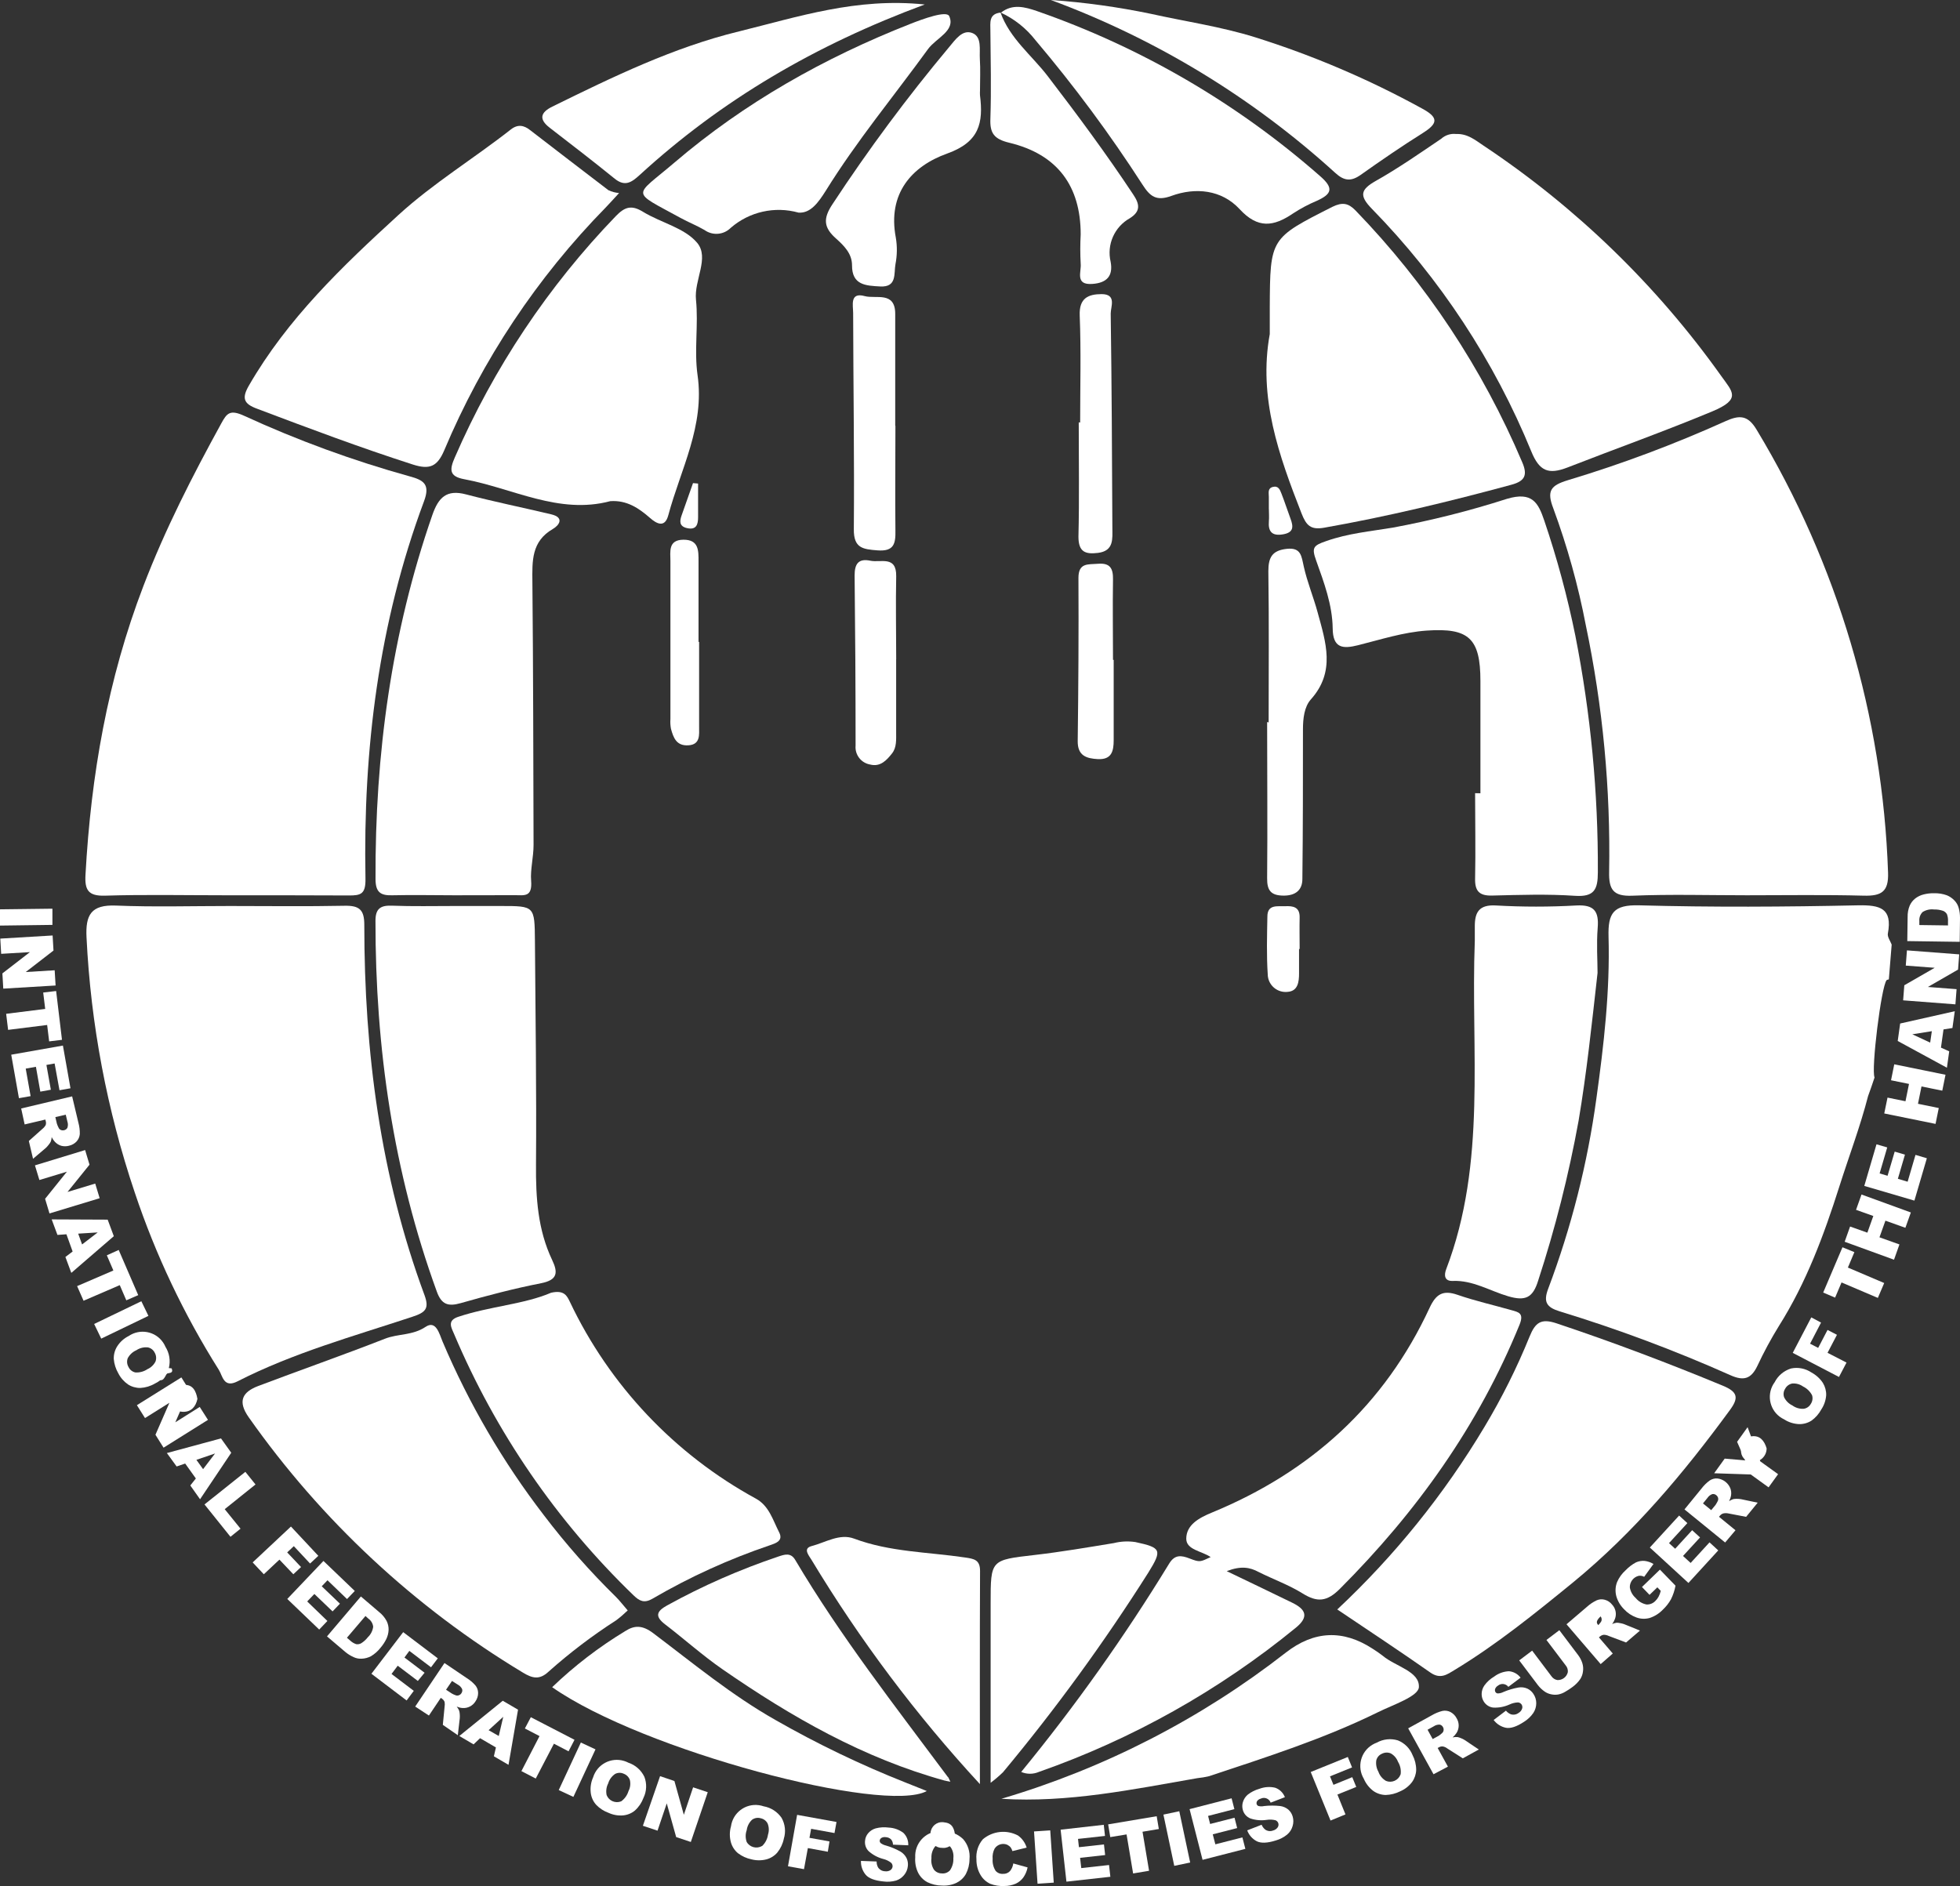<?xml version="1.0" encoding="UTF-8"?><svg id="Layer_1" xmlns="http://www.w3.org/2000/svg" viewBox="0 0 401.58 386.49"><rect x="0" y="0" width="401.58" height="386.49" fill="#333333" stroke="none"/><defs><style>.cls-1{fill:#fff;}</style></defs><path class="cls-1" d="M45.99,183.46c-8.16,0-16.32-.17-24.47.08-3.47.11-4.19-1.19-4-4.33,1.12-20.3,4.53-40,11.88-59.17,4.45-11.62,10-22.45,15.93-33.26,1.15-2.11,1.78-2.9,4.68-1.58,10.96,5.04,22.31,9.19,33.94,12.42,2.9.78,4.21,1.66,2.93,5.09-9.3,24.93-12.5,50.86-12,77.31.06,3.19-.92,3.5-3.44,3.48-8.48-.04-16.97-.04-25.45-.04Z"/><path class="cls-1" d="M357.9,183.46c-7.83,0-15.67-.23-23.48.09-3.92.16-4.8-1.31-4.73-4.86.31-16.99-1.29-33.95-4.78-50.58-1.56-8.15-3.79-16.15-6.66-23.94-1.4-3.62-.51-4.7,3-5.77,11-3.31,21.77-7.35,32.24-12.07,2.89-1.31,4.62-1.31,6.44,1.76,16.56,27.46,25.82,58.69,26.91,90.74.14,3.9-1.36,4.81-5,4.71-7.95-.21-15.94-.08-23.94-.08Z"/><path class="cls-1" d="M47.13,185.66c7.82,0,15.64.11,23.46-.05,3-.06,4.06.78,4.05,3.91,0,26,3.28,51.43,12.35,75.92,1,2.76.17,3.52-2.52,4.4-12.09,4-24.4,7.4-35.79,13.22-2.87,1.47-3.07-1.13-3.83-2.33-7.18-11.39-12.97-23.59-17.24-36.36-5.69-16.88-9.01-34.46-9.88-52.25-.24-4.65.93-6.75,6-6.55,7.75.32,15.58.09,23.4.09Z"/><path class="cls-1" d="M382.75,224.6c-1.62,6.29-3.94,12.39-5.9,18.57-3.13,9.86-6.76,19.67-12.37,28.55-1.63,2.64-3.11,5.38-4.42,8.19-1.26,2.62-2.75,3.14-5.52,1.9-11.39-5.08-23.08-9.45-35-13.09-2.64-.82-3.37-1.89-2.34-4.62,4.75-12.59,8.06-25.67,9.88-39,1.53-11,2.8-22,2.49-33.14-.14-4.86,1-6.58,6.26-6.44,14.95.41,29.93.32,44.89,0,4.49-.08,7.05.59,6.08,5.78-.13.69.5,1.52.78,2.27-.19,2.37-.39,4.75-.58,7.13-.16.05-.37.06-.46.16-1.1,1.31-3.19,18.27-2.47,19.94-.41,1.28-.87,2.54-1.32,3.8Z"/><path class="cls-1" d="M273.99,329.81c11.75-11,21.9-23.59,30.16-37.41,3.56-5.93,6.65-12.12,9.25-18.53,1.16-2.85,2.33-3.76,5.52-2.69,11.53,3.85,22.87,8.14,34.09,12.79,3.1,1.28,3.24,2.52,1.41,5-9.45,12.9-19.58,25-32.09,35.27-7.83,6.39-15.62,12.7-24.25,17.94-1.57.95-2.93,2-5,.57-6.2-4.35-12.56-8.54-19.09-12.94Z"/><path class="cls-1" d="M251.34,321.96c5.06,2.43,9.24,4.43,13.4,6.46,2.69,1.31,3.59,2.81.78,5.12-15.71,12.85-33.54,22.86-52.69,29.57-1.15.49-2.45.49-3.6,0,11.07-13.5,21.19-27.75,30.29-42.65,1.15-1.92,2.46-1.77,4.2-1.1,2.13.82,2.16.73,4.33-.28-1.81-1.25-5-1.47-5-3.76,0-2.83,2.59-4.27,5.22-5.35,20.2-8.31,35.39-22,44.65-42,1.31-2.82,2.75-3.66,5.72-2.63,3.61,1.25,7.36,2.09,11,3.13,1.5.42,2.66.6,1.69,3-8.43,20.68-21.1,38.39-36.81,54.12-2.67,2.67-4.65,2.8-7.65.93-2.81-1.75-6-2.88-9-4.39-1.78-.96-3.6-1.3-6.53-.17Z"/><path class="cls-1" d="M128.61,330.01c-.74.71-1.51,1.38-2.33,2-4.9,3.15-9.54,6.67-13.89,10.55-1.86,1.74-3.33,1.36-5.25.19-22.15-13.34-41.27-31.15-56.16-52.29-2.36-3.33-1.32-5.21,1.95-6.45,8.63-3.27,17.34-6.31,25.92-9.67,2.71-1.07,5.67-.64,8.35-2.44,2.16-1.45,2.83,1.5,3.47,3,5.39,12.71,12.37,24.68,20.78,35.62,4.51,5.93,9.45,11.52,14.77,16.74.81.81,1.51,1.75,2.39,2.75Z"/><path class="cls-1" d="M126.84,39.56c-1.6,1.73-2.13,2.34-2.71,2.93-14.08,14.36-25.32,31.25-33.11,49.79-1.43,3.35-3,4-6.4,2.92-10.77-3.46-21.34-7.43-31.91-11.43-2.75-1-3.23-2.13-1.73-4.73,7.9-13.72,19.15-24.46,30.67-35,7.13-6.51,15.41-11.54,23-17.5,1.45-1.14,2.71-.88,4,.15,5.34,4.11,10.67,8.22,16,12.28.69.33,1.43.52,2.19.59Z"/><path class="cls-1" d="M298.34,27.46c2.32-.1,3.91,1.24,5.54,2.33,19.02,12.65,35.56,28.68,48.8,47.29,2.26,3.19,4.19,4.7-1.87,7.23-9.79,4.08-19.76,7.63-29.63,11.48-3.92,1.52-5.78.78-7.44-3.29-7.58-18.52-18.67-35.4-32.66-49.71-2.64-2.71-2.34-3.94.84-5.74,4.61-2.6,9-5.66,13.36-8.61.83-.75,1.95-1.11,3.06-.98Z"/><path class="cls-1" d="M303.32,162.56v-23c0-8.79-2.4-10.93-11-10.34-4.86.34-9.42,1.84-14.08,3-3.08.77-5.15.66-5.19-3.46-.06-4.82-1.78-9.4-3.38-13.88-.95-2.65-.63-3.08,2.05-4,4.46-1.58,9.07-2,13.6-2.75,7.93-1.47,15.76-3.44,23.44-5.91,5.16-1.53,6.4.78,7.64,4.45,2.62,7.72,4.75,15.61,6.37,23.6,3.14,15.96,4.69,32.19,4.61,48.46,0,3.51-.7,5.11-4.69,4.84-5.63-.38-11.32-.19-17-.05-2.62.06-3.52-.94-3.46-3.5.12-5.82,0-11.65,0-17.48l1.09.02Z"/><path class="cls-1" d="M93.2,185.66h9.49c6.82,0,6.85,0,6.91,7.09.11,15.31.34,30.63.22,45.95-.05,6.75.37,13.31,3.3,19.48,1.25,2.62,1.12,4.11-2.26,4.78-5.55,1.09-11,2.52-16.47,4.08-2.6.74-3.94.27-4.89-2.36-8.93-24.55-12.6-49.94-12.57-76,0-2.44,1-3.16,3.28-3.09,4.32.17,8.66.07,12.99.07Z"/><path class="cls-1" d="M92.98,183.46c-4.16,0-8.33-.1-12.49,0-2.48.09-3.54-.56-3.55-3.31-.11-25.5,3.24-50.43,11.64-74.61,1.25-3.59,2.9-5.29,6.9-4.23,5.78,1.52,11.65,2.7,17.47,4.09,2.72.65,1.64,2.23.32,3-4.4,2.54-4.23,6.56-4.19,10.82.17,18,.19,35.95.24,53.93,0,2.46-.68,5.07-.5,7.29.28,3.47-1.39,3-3.35,3l-12.49.02Z"/><path class="cls-1" d="M260.16,68.46v-5.5c.07-14.19.1-14.13,12.84-20.58,2.06-1,3.27-.76,4.75.77,14.45,14.94,26.02,32.42,34.13,51.56,1.14,2.63.58,3.87-2.2,4.62-12.68,3.44-25.44,6.53-38.39,8.81-2.75.48-3.65-.46-4.62-2.93-4.63-11.84-8.89-23.69-6.51-36.75Z"/><path class="cls-1" d="M125.03,102.7c-10.53,2.8-19.95-2.65-29.92-4.5-3.14-.58-3-2-1.92-4.47,7.96-18.33,19.13-35.08,33-49.46,1.81-1.87,3.19-2.32,5.53-.88,3.67,2.25,8.55,3.3,11.12,6.37s-.66,7.62-.24,11.68c.52,5.1-.4,10.38.32,15.43,1.5,10.42-3.47,19.29-6,28.74-.72,2.65-2.41,1.7-3.75.52-2.31-2.02-4.76-3.67-8.14-3.43Z"/><path class="cls-1" d="M112.91,264.91c2.72-.62,3.27.67,3.86,1.88,8.13,17.13,21.48,31.24,38.12,40.32,2.69,1.48,3.46,4.39,4.73,6.86.92,1.77-.61,2.25-1.92,2.7-8.35,2.83-16.39,6.49-24,10.93-1.71,1-2.69.48-3.88-.67-15.74-15.19-28.24-33.39-36.77-53.53-.58-1.36-1.49-2.78.82-3.55,6.52-2.18,13.54-2.57,19.04-4.94Z"/><path class="cls-1" d="M327.32,199.36c-1.2,10.67-2.23,20.49-3.89,30.33-2.02,11.1-4.79,22.05-8.29,32.77-1.08,3.48-2.6,4.21-6.14,3.17-3.75-1.1-7.22-3.31-11.34-3.14-1.67.07-1.85-1.1-1.35-2.41,8.36-21.87,5-44.76,5.86-67.28v-3c0-2.86.87-4.45,4.33-4.25,5.49.31,10.99.31,16.48,0,3.64-.19,4.64,1.18,4.37,4.57s-.03,6.7-.03,9.24Z"/><path class="cls-1" d="M163.61,43.57c-4.86-1.36-10.08-.19-13.89,3.12-1.44,1.45-3.71,1.64-5.37.45-1.57-.92-3.29-1.59-4.89-2.47-10.39-5.7-9.67-4.18-1.28-11.35,14.39-12.3,30.71-21.48,48.3-28.41,2.69-1.06,7.46-2.79,8-1.61,1.36,3-2.69,4.49-4.34,6.76-7,9.64-14.63,18.84-20.93,29-1.52,2.4-3.12,4.69-5.6,4.51Z"/><path class="cls-1" d="M205.05,2.62c2.38-1.91,4.95-1.19,7.41-.35,21.33,7.42,41.03,18.9,58,33.81,2.92,2.52,2.36,3.7-.66,5.07-1.69.71-3.31,1.57-4.84,2.57-4,2.73-7.24,3.21-11-.89-3.66-3.94-9-4.49-13.94-2.69-3.12,1.14-4.39.11-5.94-2.31-6.66-10.33-13.99-20.22-21.93-29.6-1.88-2.42-4.32-4.36-7.11-5.65v.04Z"/><path class="cls-1" d="M193.66,364.91c-16.71-4.59-31.49-13.06-45.6-22.82-4.09-2.83-7.81-6.17-11.76-9.2-2.1-1.61-1.89-2.66.39-3.91,7.27-4.01,14.88-7.35,22.75-10,1.31-.44,2.56-.88,3.48.66,9.29,15.69,20.49,30,31.36,44.61-.23.2-.43.42-.62.66Z"/><path class="cls-1" d="M205.17,368.61c21.13-6.24,40.9-16.4,58.27-29.95q8.7-6.77,17.84-.77c.71.44,1.39.92,2.05,1.43,2.61,2.18,7.59,3.19,7.38,6.43-.12,1.88-5.29,3.59-8.33,5.09-11.12,5.48-22.91,9.23-34.63,13.13-.8.19-1.6.33-2.42.41-13.29,2.31-26.52,5.08-40.16,4.23Z"/><path class="cls-1" d="M200.77,365.6c-13.04-14.13-24.61-29.54-34.53-46-.55-.9-1.78-2.29.06-2.78,2.84-.74,5.73-2.63,8.68-1.53,7.36,2.76,15.14,2.74,22.74,3.87,1.84.27,3.1.45,3.08,2.8-.07,14.5-.03,29.09-.03,43.64Z"/><path class="cls-1" d="M189.47.92c-22.48,8.32-41.68,19.61-58.41,34.94-1.62,1.48-3,2.47-5.11.76-4.38-3.55-8.86-7-13.32-10.44-2.33-1.8-1.83-3.17.53-4.33,12.38-6.09,24.83-12.15,38.27-15.42,12.07-2.97,24.07-6.97,38.04-5.51Z"/><path class="cls-1" d="M113.13,345.74c4.56-4.38,9.59-8.24,15-11.51,1.88-1.21,3.52-1.22,5.73.46,8.15,6.15,16,12.66,25,17.76,8.6,4.92,17.54,9.22,26.75,12.86l4.28,1.71c-8.66,4.76-58.22-8.27-76.76-21.28Z"/><path class="cls-1" d="M202.97,365.33v-36.82c0-8.91,0-8.82,9-9.86,5.44-.63,10.84-1.55,16.25-2.44,1.44-.36,2.93-.43,4.4-.21,5.32,1.15,5.55,1.6,2.64,6.29-9.02,14.25-18.96,27.91-29.75,40.87-.8.78-1.65,1.5-2.54,2.17Z"/><path class="cls-1" d="M215.31,0c6.9.48,13.75,1.43,20.52,2.84,7.07,1.57,14.3,2.61,21.27,4.78,11.9,3.73,23.39,8.64,34.32,14.65,3.32,1.81,3.22,3,.17,4.94-4.36,2.74-8.61,5.65-12.81,8.63-2,1.41-3.42,1.22-5.2-.41-16.97-15.44-36.75-27.47-58.27-35.43Z"/><path class="cls-1" d="M200.79,18.55c-.02.33-.02.67,0,1,.7,5.61-.11,9.54-6.69,11.9-7.33,2.62-12.27,8.22-10.56,17.23.31,1.81.28,3.66-.07,5.46-.35,1.87.36,4.76-3.13,4.56-2.88-.16-5.8-.23-5.77-4.35,0-2.39-1.65-4-3.22-5.42-2.61-2.28-2.76-4.13-.77-7.11,7.34-11.18,15.32-21.93,23.9-32.19,1.26-1.49,2.69-3.64,4.72-2.87s1.44,3.42,1.56,5.31c.14,2.16.03,4.32.03,6.48Z"/><path class="cls-1" d="M205,2.58c1.9,5.31,6.37,8.73,9.65,13,6.07,7.92,12,15.92,17.51,24.24,1.35,2,1.6,3.47-.67,4.9-3.16,1.77-4.77,5.42-3.93,8.94.54,2.94-.84,4.31-3.72,4.52-3.67.28-2.24-2.51-2.42-4.15-.11-2-.11-4,0-6,0-9.93-4.78-16.41-14.63-18.78-3.12-.75-4-1.95-3.87-4.95.2-6,.05-12,0-18,0-1.64-.36-3.47,2.1-3.72h-.02Z"/><path class="cls-1" d="M259.93,148.04c0-10.32.09-20.64-.06-31,0-2.89.84-4.25,3.78-4.57s3,1.5,3.47,3.59c.71,3.22,2,6.29,2.86,9.48,1.65,6.05,3.7,12.09-1.39,17.77-1.37,1.53-1.63,3.95-1.63,6.17,0,10.22,0,20.44-.12,30.66,0,2.16-1.3,3.41-3.87,3.39s-3.38-1.05-3.35-3.57c.1-10.65,0-21.31,0-32l.31.08Z"/><path class="cls-1" d="M183.46,87.26c0,7.13-.08,14.27,0,21.4.05,2.69-.24,4.39-3.68,4.12-3-.23-4.88-.45-4.84-4.32.12-14.77-.11-29.54-.14-44.3,0-1.58-.74-4.34,2.38-3.48,2.28.63,6.26-1.07,6.24,3.68v22.9h.04Z"/><path class="cls-1" d="M221.31,86.58c0-7.32.2-14.64-.09-21.94-.14-3.58,1.77-4.35,4.47-4.37,3.17,0,1.86,2.61,1.88,4,.21,14.62.27,29.25.34,43.88,0,2.23.36,4.74-2.95,5.15-2.55.31-4-.15-4-3.32.19-7.81.06-15.62.06-23.43l.29.03Z"/><path class="cls-1" d="M183.61,135.08v14.95c0,1.51.12,3.12-.82,4.33-1.09,1.39-2.4,2.85-4.49,2.31-1.86-.31-3.17-2-3-3.88,0-11.63-.07-23.26-.2-34.89,0-2.37.8-3.5,3.22-3,2.1.45,5.38-1.12,5.3,3.2-.12,5.65,0,11.3,0,16.95v.03Z"/><path class="cls-1" d="M228.18,135.22v16.46c0,2.29-.44,4-3.22,3.88-2.35-.13-4.19-.67-4.15-3.71.14-11.14.21-22.28.15-33.42,0-3.17,2-2.73,4-2.9,2.53-.21,3.12,1,3.08,3.23-.09,5.49,0,11,0,16.46h.14Z"/><path class="cls-1" d="M143.24,131.55v17.44c0,1.57.28,3.58-2.19,3.74s-3.08-1.57-3.58-3.39c-.12-.66-.16-1.33-.11-2v-32.41c0-1.84-.51-4.3,2.65-4.33s3.12,2.21,3.11,4.48v16.45l.12.02Z"/><path class="cls-1" d="M266.16,194.46v5c0,1.68-.2,3.63-2.31,3.79-2.01.24-3.83-1.18-4.08-3.19-.01-.1-.02-.2-.02-.3-.27-4-.15-8-.08-11.93,0-2.57,2.08-2.06,3.66-2.13s3,.14,2.95,2.31,0,4.32,0,6.47l-.12-.02Z"/><path class="cls-1" d="M259.97,104.32v-2.49c0-.83-.29-1.76.83-2.05s1.45.59,1.74,1.33c.67,1.7,1.22,3.44,1.86,5.15s.66,2.87-1.55,3.24-3.05-.55-2.87-2.69c.07-.82,0-1.66,0-2.49h0Z"/><path class="cls-1" d="M143.03,99.09v6.88c0,1.53-.36,2.68-2.27,2.25-1.64-.37-1.52-1.46-1.08-2.68.78-2.17,1.54-4.36,2.31-6.54l1.04.09Z"/><path class="cls-1" d="M194.28,364.2l.44.91-1.06-.2c.18-.26.39-.49.62-.71Z"/><path class="cls-1" d="M40.45,286.67c-.34,1.6-1.29,2.7-3,2.64-1.37-.04-2.45-1.19-2.41-2.57,0-.01,0-.02,0-.03-.14-1.46.92-2.75,2.38-2.9.09,0,.19-.01.28-.01,1.81-.12,2.48,1.28,2.75,2.87Z"/><path class="cls-1" d="M32.1,282.46c.18-1.42.65-2.24,2.11-1-.51.74-.78,2-2.11,1Z"/><path class="cls-1" d="M45.95,297.84l-.35.29c-.09-.12-.26-.26-.24-.36s.21-.2.33-.29l.26.36Z"/><path class="cls-1" d="M41.83,296.17l1-.5c0,.43-.05.85-.08,1.27l-.92-.77Z"/><path class="cls-1" d="M34.09,281.55c-.77-1.46.22-1.24,1.09-1.14.43,1.15-.65.83-1.09,1.14Z"/><path class="cls-1" d="M361.96,296.8c0,1.53-1.23,2.77-2.76,2.78,0,0-.01,0-.02,0-1.22.13-2.31-.75-2.45-1.97-.02-.15-.02-.3,0-.44-.15-1.37.8-2.61,2.16-2.84,1.72-.23,2.61.93,3.07,2.47Z"/><path class="cls-1" d="M328.93,329.38c.84,1.45-4.33,2.91,0,4.36-.26.39-.57.74-.92,1.05-1.32.92-2.17-.06-2.91-.92-.82-.64-1.01-1.81-.43-2.68,1.06-1.63,2.62-1.83,4.33-1.73l-.07-.08Z"/><path class="cls-1" d="M195.69,376.4c-.05,1.31-1.15,2.33-2.46,2.28-.07,0-.13,0-.2-.02-1.27.04-2.33-.95-2.38-2.22,0-.13,0-.26.02-.39-.16-1.31.78-2.49,2.08-2.64.29-.03.58-.02.86.05,1.57.19,2,1.41,2.08,2.94Z"/><path class="cls-1" d="M10.74,186.21v3.32l-10.74.14v-3.33l10.74-.13Z"/><path class="cls-1" d="M10.78,191.7l.18,3.09-5.69,4.4,5.93-.36.19,3.12-10.72.64-.18-3.12,5.64-4.36-5.89.35-.18-3.12,10.72-.64Z"/><path class="cls-1" d="M11.5,203.08l1.2,10-2.63.32-.41-3.36-8,1-.4-3.29,8-1-.41-3.36,2.65-.31Z"/><path class="cls-1" d="M12.89,214.26l1.55,8.75-2.25.4-1-5.48-1.68.3.91,5.08-2.16.39-.9-5.09-2.09.37,1,5.64-2.39.42-1.58-8.91,10.59-1.87Z"/><path class="cls-1" d="M4.34,227.15l10.44-2.48,1.28,5.38c.21.77.31,1.56.29,2.35-.05.56-.27,1.08-.65,1.5-.42.45-.97.76-1.58.89-.52.14-1.07.14-1.59,0-.48-.15-.91-.42-1.26-.78-.28-.3-.51-.63-.69-1,0,.32-.07.63-.18.93-.12.23-.26.45-.43.65-.17.22-.35.42-.54.61l-2.66,2.26-.86-3.65,2.78-2.48c.27-.21.5-.48.67-.78.09-.28.09-.57,0-.85l-.07-.28-4.24,1-.71-3.27ZM11.34,228.92l.32,1.36c.09.28.21.56.35.82.08.2.25.37.45.45.2.09.43.11.65.06.3-.05.56-.24.7-.51.14-.41.14-.85,0-1.26l-.34-1.42-2.13.5Z"/><path class="cls-1" d="M17.44,235.67l.9,3-4.51,5.59,5.68-1.72.91,3-10.28,3.12-.9-3,4.47-5.56-5.64,1.71-.91-3,10.28-3.14Z"/><path class="cls-1" d="M14.88,256.46l-1.27-3.53-1.84.13-1.18-3.18,11.47.05,1.26,3.39-8.71,7.52-1.21-3.26,1.48-1.12ZM16.82,255.01l3.2-2.46-4,.25.8,2.21Z"/><path class="cls-1" d="M24.32,256.14l4,9.26-2.44,1.06-1.34-3.11-7.42,3.2-1.32-3,7.43-3.2-1.34-3.11,2.43-1.1Z"/><path class="cls-1" d="M28.96,266.65l1.45,3-9.67,4.66-1.45-3,9.67-4.66Z"/><path class="cls-1" d="M26.38,273.77c2.32-1.57,5.47-.97,7.04,1.34.19.28.35.57.48.88.81,1.29,1.06,2.84.7,4.32-.47,1.41-1.5,2.57-2.85,3.2-.91.54-1.94.85-3,.91-.89.01-1.77-.24-2.52-.72-.85-.59-1.54-1.38-2-2.3-.52-.89-.83-1.89-.92-2.92-.03-.91.21-1.8.69-2.57.58-.92,1.41-1.66,2.38-2.14ZM27.94,276.69c-.76.33-1.38.91-1.77,1.64-.22.59-.16,1.25.16,1.79.26.57.78.99,1.4,1.12.88.06,1.75-.18,2.48-.67.72-.32,1.31-.88,1.66-1.59.21-.6.14-1.26-.18-1.8-.27-.55-.79-.95-1.39-1.07-.83-.09-1.67.12-2.36.58Z"/><path class="cls-1" d="M37.16,282.26l1.64,2.62-2.88,6.58,5-3.15,1.69,2.65-9.1,5.7-1.66-2.65,2.86-6.55-5,3.13-1.66-2.64,9.11-5.69Z"/><path class="cls-1" d="M40.13,302.97l-2.19-3.06-1.75.6-2-2.75,11.09-3,2.1,2.94-6.39,9.53-2-2.83,1.14-1.43ZM41.61,301.06l2.45-3.21-3.82,1.3,1.37,1.91Z"/><path class="cls-1" d="M50.27,301.61l2.08,2.59-6.31,5.06,3.24,4-2.06,1.66-5.32-6.63,8.37-6.68Z"/><path class="cls-1" d="M59.61,312.82l5.61,6-1.69,1.58-3.33-3.56-1.36,1.28,2.84,3-1.58,1.48-2.85-3-3.2,3-2.28-2.43,7.84-7.35Z"/><path class="cls-1" d="M66.27,319.87l6.42,6.15-1.59,1.66-4-3.85-1.18,1.23,3.73,3.57-1.51,1.58-3.73-3.57-1.47,1.53,4.14,4-1.68,1.76-6.54-6.27,7.41-7.79Z"/><path class="cls-1" d="M73.94,327.15l3.75,3.2c.63.5,1.15,1.12,1.53,1.83.28.57.42,1.2.4,1.83-.03.65-.19,1.28-.47,1.86-.31.63-.7,1.22-1.15,1.75-.55.71-1.23,1.32-2,1.78-.58.3-1.21.47-1.86.5-.58.04-1.16-.07-1.69-.32-.61-.27-1.18-.63-1.7-1.06l-3.75-3.19,6.94-8.18ZM74.88,331.15l-3.8,4.46.62.53c.36.35.79.62,1.27.78.34.06.69,0,1-.16.54-.33,1.01-.76,1.4-1.26.6-.57.98-1.32,1.09-2.14-.07-.68-.44-1.29-1-1.68l-.58-.53Z"/><path class="cls-1" d="M82.61,334.46l7.09,5.37-1.39,1.83-4.44-3.36-1,1.36,4.12,3.12-1.38,1.68-4.12-3.12-1.27,1.69,4.56,3.46-1.47,1.97-7.21-5.47,6.51-8.53Z"/><path class="cls-1" d="M85.07,349.71l6-8.92,4.54,3.07c.68.42,1.29.93,1.81,1.53.35.44.54.98.54,1.54,0,.62-.19,1.22-.55,1.73-.56.9-1.57,1.42-2.63,1.35-.42-.03-.82-.13-1.21-.29.21.24.38.52.5.81.07.25.12.5.13.76.02.27.02.55,0,.82l-.4,3.47-3.07-2.12.36-3.71c.06-.33.06-.67,0-1-.11-.27-.3-.5-.54-.66l-.24-.16-2.43,3.62-2.81-1.84ZM91.39,346.26l1.17.77c.26.15.53.28.81.37.2.08.43.08.63,0,.21-.07.4-.21.52-.4.18-.24.25-.56.17-.85-.18-.39-.49-.72-.87-.92l-1.21-.77-1.22,1.8Z"/><path class="cls-1" d="M101.61,358.09l-3.25-1.9-1.33,1.27-2.92-1.72,8.9-7.22,3.13,1.83-1.95,11.3-3-1.75.42-1.81ZM102.19,355.74l.92-3.93-3,2.74,2.08,1.19Z"/><path class="cls-1" d="M108.76,351.89l8.95,4.63-1.22,2.36-3-1.56-3.72,7.14-2.94-1.52,3.71-7.18-3-1.56,1.22-2.31Z"/><path class="cls-1" d="M119.01,357.08l3,1.4-4.53,9.74-3-1.4,4.53-9.74Z"/><path class="cls-1" d="M121.52,364.22c.83-2.69,3.68-4.19,6.36-3.36.3.09.6.21.88.36,1.44.48,2.62,1.53,3.27,2.9.53,1.39.47,2.94-.18,4.28-.37,1-.97,1.9-1.76,2.61-.68.57-1.52.91-2.4,1-1.03.09-2.06-.09-3-.52-.97-.35-1.85-.92-2.56-1.67-.6-.68-.98-1.52-1.09-2.42-.13-1.08.03-2.18.48-3.18ZM124.61,365.46c-.38.74-.49,1.58-.32,2.39.46,1.17,1.78,1.75,2.96,1.29.01,0,.03-.01.04-.02.71-.52,1.23-1.25,1.48-2.09.37-.7.46-1.51.28-2.28-.21-.6-.68-1.06-1.27-1.28-.56-.26-1.21-.24-1.76.05-.68.47-1.18,1.15-1.41,1.94Z"/><path class="cls-1" d="M135.24,363.97l2.94,1,1.93,6.92,1.9-5.63,3,1-3.47,10.2-3-1-1.93-6.91-1.89,5.59-3-1,3.52-10.17Z"/><path class="cls-1" d="M149.77,374.25c.39-2.78,2.95-4.72,5.73-4.33.33.05.65.12.96.23,1.5.26,2.82,1.12,3.68,2.37.73,1.3.9,2.84.46,4.26-.21,1.05-.67,2.02-1.34,2.85-.58.67-1.36,1.16-2.22,1.39-1,.26-2.06.26-3.06,0-1.01-.2-1.96-.64-2.78-1.26-.7-.58-1.2-1.36-1.45-2.24-.29-1.07-.29-2.2.02-3.27ZM152.99,375.04c-.28.78-.28,1.64,0,2.42.64,1.1,2.05,1.46,3.15.82.02-.01.04-.02.05-.03.63-.62,1.04-1.42,1.16-2.29.25-.75.22-1.57-.08-2.3-.29-.56-.83-.95-1.45-1.07-.59-.17-1.23-.05-1.73.31-.6.56-.99,1.32-1.1,2.14h0Z"/><path class="cls-1" d="M163.32,371.9l8.07,1.46-.41,2.27-4.79-.87-.34,1.85,4.1.74-.34,2.11-4.09-.75-.79,4.32-3.28-.59,1.87-10.54Z"/><path class="cls-1" d="M176.4,381.34l3.21.12c-.01.42.09.84.29,1.21.31.47.83.77,1.4.79.39.06.79-.01,1.12-.22.26-.16.42-.43.46-.73.02-.29-.08-.57-.29-.78-.48-.38-1.04-.65-1.63-.79-1.11-.29-2.14-.84-3-1.61-.56-.57-.82-1.36-.72-2.15.05-.56.27-1.08.63-1.51.41-.48.95-.83,1.55-1,.87-.23,1.78-.28,2.67-.16,1.09.05,2.13.43,3,1.08.69.66,1.05,1.6,1,2.55l-3.13-.13c0-.4-.14-.8-.41-1.1-.29-.27-.67-.42-1.07-.44-.31-.05-.62,0-.89.16-.2.12-.33.33-.35.56-.01.18.06.36.19.49.32.24.68.41,1.07.5,1.05.3,2.05.72,3,1.25.53.32.96.78,1.24,1.33.24.5.33,1.07.27,1.62-.06.68-.33,1.32-.76,1.84-.43.53-.99.93-1.64,1.14-.85.24-1.74.31-2.61.19-1.82-.18-3.05-.65-3.67-1.42-.64-.79-.97-1.78-.93-2.79Z"/><path class="cls-1" d="M187.52,380.62c-.16-2.8,1.97-5.2,4.77-5.37.33-.02.66,0,.99.04,1.52-.04,2.99.54,4.07,1.6.97,1.12,1.44,2.6,1.29,4.08,0,1.07-.26,2.12-.75,3.06-.44.78-1.11,1.4-1.91,1.8-.94.44-1.97.63-3,.56-1.04,0-2.06-.25-3-.7-.8-.44-1.44-1.1-1.86-1.91-.48-.98-.68-2.07-.6-3.16ZM190.84,380.77c-.11.82.07,1.66.51,2.36.39.49.98.77,1.61.77.63.07,1.25-.17,1.68-.63.49-.73.74-1.59.69-2.47.1-.79-.09-1.58-.53-2.24-.4-.49-1-.77-1.63-.76-.61-.05-1.21.19-1.63.64-.5.67-.75,1.5-.7,2.33Z"/><path class="cls-1" d="M207.61,381.86l2.93.81c-.14.74-.44,1.44-.87,2.06-.4.55-.93.98-1.54,1.27-.75.32-1.56.49-2.37.48-.98.05-1.95-.1-2.87-.45-.81-.37-1.49-.98-1.95-1.74-.6-.98-.9-2.11-.88-3.26-.13-1.5.34-2.99,1.32-4.13,2.02-1.7,4.86-2,7.19-.77.85.61,1.47,1.48,1.78,2.48l-2.92.72c-.07-.25-.19-.5-.33-.72-.19-.24-.43-.43-.7-.57-.94-.42-2.05-.09-2.61.77-.34.65-.48,1.39-.41,2.12-.07.85.15,1.71.6,2.43.38.45.96.68,1.54.63.53.03,1.06-.18,1.42-.57.36-.45.59-.99.67-1.56Z"/><path class="cls-1" d="M211.86,375.3l3.32-.22.72,10.71-3.32.22-.72-10.71Z"/><path class="cls-1" d="M217.31,374.94l8.84-1,.25,2.28-5.53.61.19,1.7,5.13-.57.24,2.18-5.13.57.24,2.1,5.69-.63.27,2.41-9,1-1.19-10.65Z"/><path class="cls-1" d="M227.05,373.85l9.94-1.67.44,2.62-3.34.56,1.34,8-3.27.55-1.34-8-3.34.55-.43-2.61Z"/><path class="cls-1" d="M238.37,371.85l3.25-.69,2.23,10.51-3.26.68-2.22-10.5Z"/><path class="cls-1" d="M243.73,370.73l8.61-2.22.57,2.22-5.39,1.39.42,1.65,5-1.28.54,2.12-5,1.28.53,2.05,5.54-1.42.61,2.35-8.77,2.25-2.66-10.39Z"/><path class="cls-1" d="M255.54,375.08l2.95-1.15c.16.39.42.74.75,1,.47.32,1.06.39,1.59.18.38-.09.72-.32.95-.64.17-.25.22-.57.13-.86-.09-.27-.3-.49-.57-.6-.59-.15-1.21-.18-1.81-.08-1.13.17-2.28.07-3.36-.3-.74-.3-1.3-.93-1.52-1.7-.16-.53-.16-1.1,0-1.63.18-.6.52-1.13,1-1.54.71-.55,1.52-.96,2.39-1.2,1.03-.39,2.15-.47,3.22-.22.92.32,1.65,1.03,2,1.94l-2.92,1.12c-.27-.76-1.11-1.16-1.87-.89-.05.02-.09.03-.13.06-.3.07-.57.24-.76.49-.13.19-.17.44-.1.66.06.17.2.31.37.37.39.09.79.09,1.18,0,1.08-.12,2.18-.12,3.26,0,.61.08,1.18.33,1.66.72.42.37.73.85.89,1.39.2.65.2,1.35,0,2-.19.68-.58,1.29-1.12,1.74-.69.56-1.48.97-2.33,1.21-1.74.55-3.05.6-3.93.14-.89-.48-1.57-1.26-1.92-2.21Z"/><path class="cls-1" d="M268.55,363.12l7.6-3.08.87,2.14-4.52,1.83.71,1.74,3.85-1.57.82,2-3.86,1.56,1.65,4.07-3.06,1.26-4.06-9.95Z"/><path class="cls-1" d="M279.43,364.51c-1.44-2.41-.66-5.54,1.76-6.98.28-.17.58-.31.88-.42,1.32-.74,2.89-.91,4.34-.47,1.37.55,2.45,1.63,3,3,.49.94.75,1.99.75,3.06-.03.89-.33,1.76-.85,2.48-.63.83-1.46,1.48-2.41,1.89-.93.47-1.96.73-3,.76-.91-.02-1.79-.31-2.53-.83-.85-.65-1.52-1.5-1.94-2.49ZM282.43,363.1c.28.78.83,1.43,1.55,1.85,1.16.47,2.49-.1,2.95-1.26.02-.04.03-.09.05-.14.11-.87-.08-1.76-.54-2.51-.28-.74-.81-1.36-1.5-1.74-.58-.24-1.24-.21-1.8.08-.57.24-.99.73-1.15,1.33-.13.82.03,1.67.45,2.39h0Z"/><path class="cls-1" d="M293.71,363.58l-5.19-9.41,4.84-2.67c.68-.4,1.42-.71,2.19-.9.55-.11,1.12-.03,1.62.22.54.29.99.73,1.27,1.28.57.92.57,2.08,0,3-.23.35-.5.66-.82.93.33-.08.67-.1,1-.07.25.05.5.13.74.24.25.09.49.22.72.36l2.91,1.95-3.28,1.81-3.14-2c-.27-.21-.58-.36-.92-.43-.29-.04-.58.02-.83.17l-.26.14,2.1,3.82-2.95,1.56ZM293.54,356.37l1.23-.67c.25-.16.48-.35.69-.55.17-.14.28-.34.31-.56.04-.22,0-.45-.11-.65-.13-.27-.38-.47-.68-.53-.43-.02-.86.1-1.22.35l-1.27.7,1.05,1.91Z"/><path class="cls-1" d="M306.03,352.46l2.52-1.91c.27.33.61.58,1,.74.54.17,1.13.07,1.58-.27.34-.19.61-.51.73-.88.1-.29.06-.6-.11-.86-.17-.24-.43-.39-.72-.42-.61.02-1.21.17-1.76.43-1.04.47-2.17.69-3.31.63-.79-.08-1.5-.53-1.93-1.2-.3-.47-.46-1.01-.46-1.57,0-.63.2-1.24.56-1.76.53-.74,1.22-1.36,2-1.82.87-.66,1.91-1.04,3-1.1.96.07,1.84.55,2.42,1.32l-2.51,1.88c-.49-.65-1.42-.78-2.07-.29-.02.01-.03.02-.05.04-.27.15-.48.4-.59.69-.07.22-.04.47.09.66.11.15.28.24.46.25.4-.01.79-.11,1.14-.29,1-.43,2.05-.74,3.12-.93.61-.1,1.23-.02,1.8.23.51.24.94.62,1.24,1.09.38.56.58,1.22.58,1.9,0,.71-.21,1.41-.6,2-.5.73-1.15,1.34-1.9,1.81-1.52,1-2.77,1.42-3.75,1.22-.99-.21-1.87-.78-2.48-1.59Z"/><path class="cls-1" d="M316.85,336.06l2.64-2,3.85,5.1c.37.49.66,1.04.85,1.62.18.56.23,1.16.14,1.74-.06.54-.24,1.05-.52,1.51-.44.65-1,1.22-1.64,1.68-.46.34-.93.66-1.43.94-.46.29-.97.49-1.5.59-.49.08-.99.06-1.47-.05-.47-.1-.92-.29-1.31-.57-.5-.35-.95-.78-1.33-1.26l-3.86-5.11,2.65-2,3.94,5.23c.28.42.72.71,1.22.8,1.01.05,1.92-.63,2.15-1.62.05-.5-.11-1.01-.44-1.39l-3.94-5.21Z"/><path class="cls-1" d="M327.96,341.01l-7-8.16,4.2-3.59c.6-.54,1.27-.99,2-1.33.52-.22,1.09-.26,1.63-.11.6.16,1.13.51,1.51,1,.73.77.96,1.89.6,2.89-.14.39-.34.76-.6,1.09.29-.13.6-.22.91-.27.26,0,.52.03.77.09.27.04.53.11.78.2l3.25,1.32-2.85,2.44-3.55-1.34c-.31-.15-.65-.23-1-.24-.29.03-.56.15-.78.34l-.23.19,2.84,3.31-2.48,2.17ZM326.33,334.01l1.07-.91c.21-.21.4-.44.57-.68.14-.17.2-.39.19-.61-.01-.23-.1-.44-.25-.61-.18-.24-.47-.38-.77-.39-.43.07-.82.28-1.12.59l-1.1.95,1.41,1.66Z"/><path class="cls-1" d="M337.97,326.82l-1.55-1.61,3.68-3.56,3.19,3.29c-.18.97-.49,1.91-.93,2.79-.44.79-1.01,1.51-1.67,2.13-.75.78-1.67,1.36-2.7,1.7-.89.24-1.82.21-2.69-.1-.97-.35-1.83-.92-2.53-1.67-.76-.75-1.32-1.68-1.61-2.7-.25-.96-.2-1.97.16-2.89.4-.93,1-1.75,1.75-2.42.62-.65,1.34-1.2,2.13-1.62.55-.24,1.15-.35,1.75-.3.65.08,1.27.29,1.83.63l-1.91,2.63c-.34-.19-.74-.26-1.13-.2-1.08.27-1.83,1.25-1.81,2.36.13.84.56,1.62,1.2,2.18.56.69,1.34,1.16,2.21,1.33.69.04,1.36-.23,1.83-.73.26-.25.48-.54.65-.86.2-.38.35-.78.45-1.2l-.7-.72-1.6,1.54Z"/><path class="cls-1" d="M338.03,317.12l6-6.55,1.69,1.55-3.76,4.1,1.26,1.15,3.48-3.8,1.62,1.48-3.49,3.8,1.56,1.43,3.87-4.22,1.79,1.65-6.11,6.67-7.91-7.26Z"/><path class="cls-1" d="M353.46,316.09l-8.33-6.78,3.5-4.29c.48-.63,1.05-1.19,1.69-1.65.47-.31,1.02-.45,1.58-.4,1.17.15,2.17.91,2.62,2,.18.47.23.98.15,1.48-.07.41-.21.8-.4,1.17.26-.18.55-.32.85-.42.25-.05.51-.07.77-.06.27,0,.54.02.81.07l3.43.72-2.37,2.9-3.66-.7c-.33-.07-.67-.07-1,0-.28.08-.53.24-.71.47l-.19.22,3.38,2.76-2.12,2.51ZM350.61,309.46l.89-1.08c.16-.25.31-.5.44-.77.1-.2.13-.42.08-.64-.05-.22-.18-.41-.35-.55-.22-.21-.53-.3-.83-.25-.41.14-.76.42-1,.78l-.92,1.13,1.69,1.38Z"/><path class="cls-1" d="M351.21,301.9l2.16-3,4.2.37-1.66-3.81,2.15-3,2.6,7,3.65,2.63-1.95,2.7-3.65-2.64-7.5-.25Z"/><path class="cls-1" d="M365.53,290.85c-2.54-1.2-3.62-4.22-2.43-6.76.14-.3.31-.58.51-.85.69-1.35,1.9-2.36,3.35-2.81,1.45-.31,2.97,0,4.2.83.94.51,1.74,1.24,2.33,2.13.46.76.7,1.64.67,2.53-.08,1.04-.42,2.04-1,2.91-.49.9-1.17,1.68-2,2.28-.76.49-1.65.74-2.56.72-1.09-.05-2.15-.38-3.07-.98ZM367.24,288.01c.67.49,1.49.73,2.32.68.61-.09,1.15-.46,1.45-1,.35-.52.45-1.18.26-1.78-.41-.78-1.06-1.41-1.85-1.79-.64-.46-1.42-.67-2.21-.61-.62.12-1.16.51-1.45,1.07-.34.52-.42,1.16-.22,1.74.36.74.96,1.34,1.7,1.69h0Z"/><path class="cls-1" d="M367.31,277.23l3.8-7.27,2,1.07-2.25,4.32,1.66.86,1.92-3.68,1.93,1-1.93,3.69,3.89,2-1.55,2.95-9.47-4.94Z"/><path class="cls-1" d="M373.55,264.87l3.95-9.28,2.44,1-1.33,3.16,7.44,3.17-1.3,3.05-7.44-3.17-1.32,3.11-2.44-1.04Z"/><path class="cls-1" d="M377.95,254.46l1.11-3.12,3.54,1.26,1.22-3.42-3.54-1.26,1.12-3.14,10.11,3.68-1.12,3.14-4.09-1.46-1.22,3.41,4.09,1.46-1.11,3.13-10.11-3.68Z"/><path class="cls-1" d="M381.97,243.02l2.5-8.53,2.2.64-1.56,5.33,1.63.48,1.46-4.95,2.1.62-1.45,4.95,2,.6,1.61-5.5,2.33.69-2.55,8.68-10.27-3.01Z"/><path class="cls-1" d="M386.06,228.17l.67-3.25,3.68.75.72-3.55-3.68-.75.66-3.27,10.5,2.14-.66,3.26-4.26-.86-.72,3.55,4.26.87-.66,3.25-10.51-2.14Z"/><path class="cls-1" d="M398.2,210.95l-.52,3.73,1.69.76-.47,3.36-10.08-5.48.5-3.58,11.19-2.52-.48,3.44-1.83.29ZM395.81,211.31l-4,.64,3.66,1.7.34-2.34Z"/><path class="cls-1" d="M389.93,204.99l.24-3.09,6.23-3.58-5.93-.45.24-3.12,10.71.82-.24,3.12-6.18,3.56,5.88.45-.24,3.11-10.71-.82Z"/><path class="cls-1" d="M390.78,192.85l.07-4.93c-.02-.8.12-1.61.43-2.35.26-.58.65-1.08,1.15-1.47.51-.39,1.1-.67,1.73-.82.68-.17,1.39-.25,2.09-.24.91-.02,1.81.12,2.66.43.6.25,1.14.63,1.58,1.11.4.42.68.94.83,1.5.18.65.26,1.32.26,2l-.06,4.92-10.74-.15ZM393.26,189.56l5.86.08v-.81c.04-.5-.04-1.01-.21-1.48-.18-.32-.46-.57-.8-.7-.6-.2-1.23-.3-1.86-.28-.82-.1-1.64.09-2.34.53-.48.49-.72,1.16-.66,1.84v.82Z"/></svg>